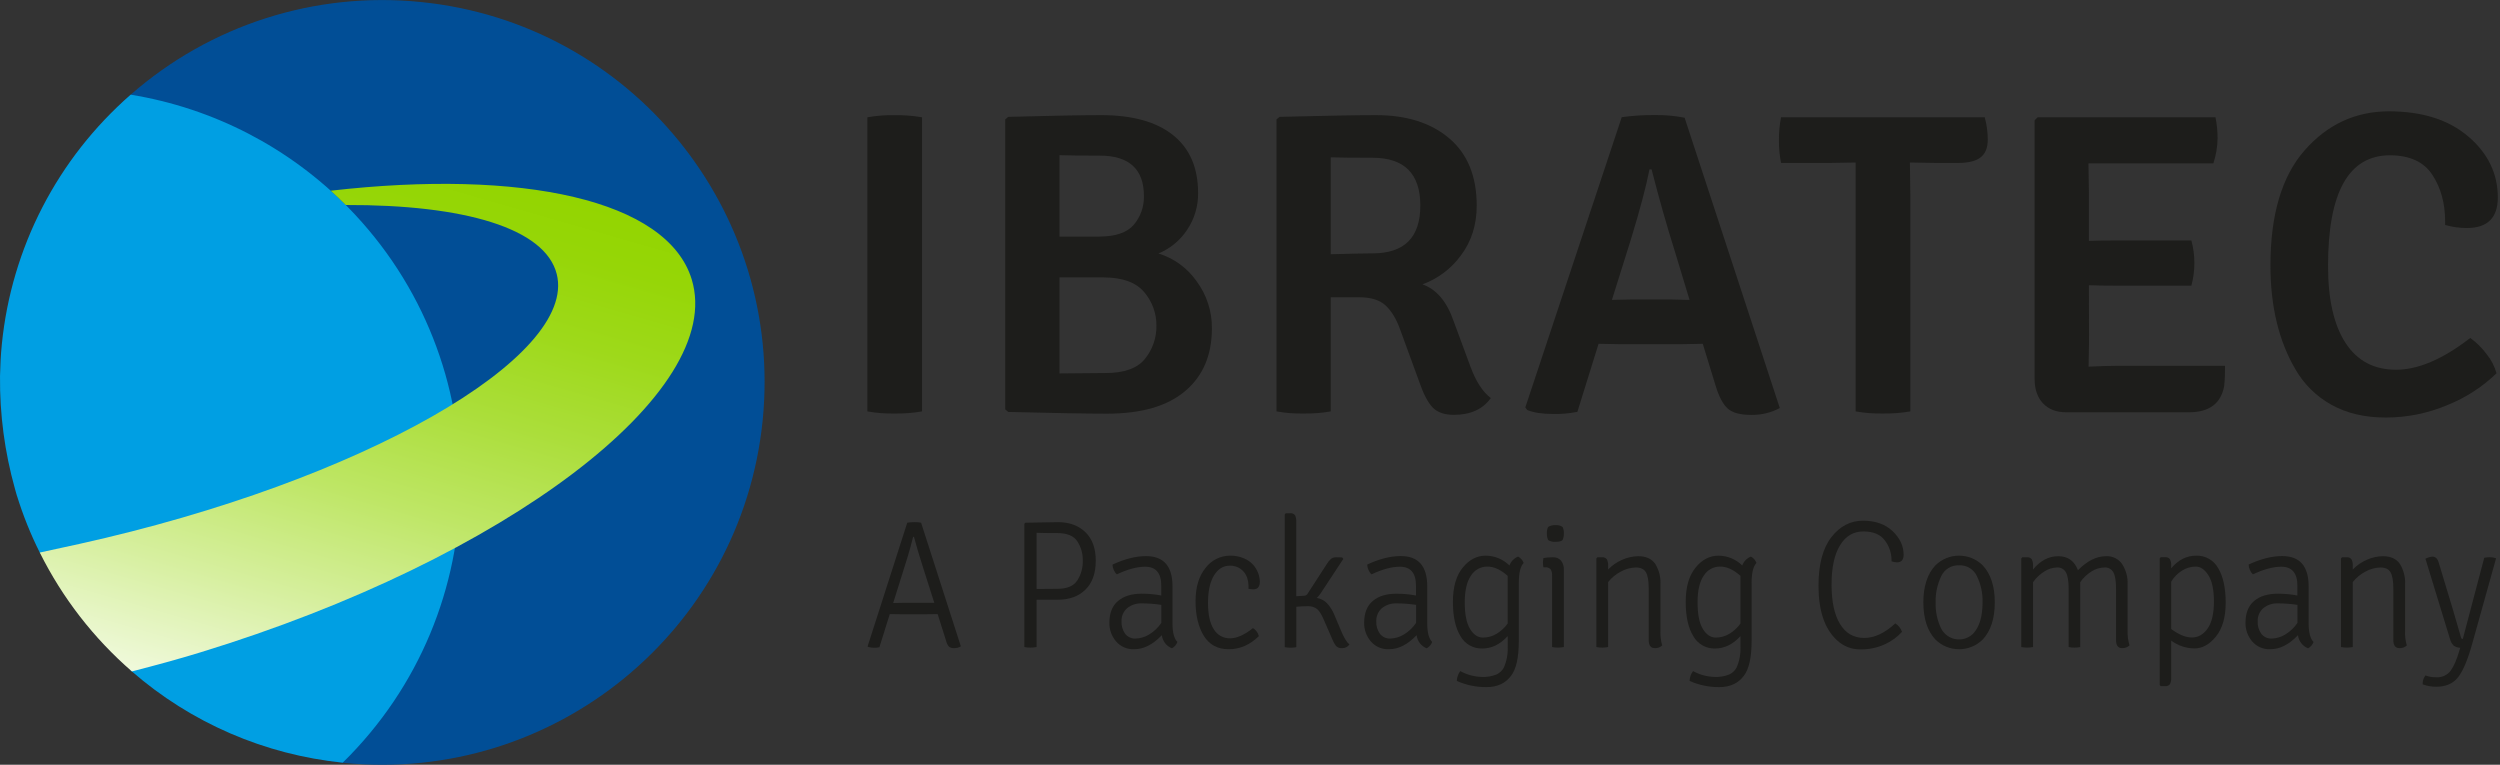 <svg xmlns="http://www.w3.org/2000/svg" width="170" height="52" viewBox="0 0 170 52" fill="none"><rect x="0" y="0" width="170" height="52" fill="#333333" stroke="none"/><path d="M58.983 27.975V7.976C59.591 7.867 60.209 7.819 60.827 7.832C61.455 7.821 62.082 7.868 62.7 7.976V27.975C62.082 28.083 61.455 28.131 60.827 28.119C60.209 28.132 59.591 28.084 58.983 27.975Z" fill="#1D1D1B"></path><path d="M68.557 7.946C71.485 7.868 73.593 7.829 74.883 7.829C77.01 7.829 78.639 8.283 79.772 9.191C80.905 10.099 81.471 11.412 81.471 13.129C81.481 14.018 81.222 14.889 80.725 15.626C80.252 16.347 79.573 16.907 78.776 17.236C79.827 17.559 80.74 18.224 81.37 19.125C82.056 20.051 82.422 21.178 82.409 22.331C82.409 24.146 81.804 25.567 80.593 26.592C79.383 27.616 77.617 28.129 75.294 28.129C73.889 28.129 71.644 28.09 68.559 28.012L68.354 27.837V8.122L68.557 7.946ZM72.047 10.553V16.087H74.742C75.854 16.087 76.639 15.819 77.099 15.282C77.559 14.739 77.804 14.047 77.787 13.335C77.787 11.499 76.781 10.582 74.771 10.582C73.519 10.582 72.611 10.573 72.047 10.553ZM72.047 25.394L75.181 25.366C76.449 25.366 77.343 25.043 77.86 24.399C78.376 23.762 78.65 22.963 78.637 22.144C78.644 21.306 78.347 20.495 77.802 19.86C77.245 19.197 76.323 18.866 75.034 18.864H72.047V25.394Z" fill="#1D1D1B"></path><path d="M100.416 13.979C100.416 15.286 100.06 16.413 99.347 17.361C98.69 18.266 97.776 18.953 96.726 19.337C97.687 19.669 98.399 20.52 98.864 21.884L100.001 24.959C100.373 25.955 100.831 26.658 101.377 27.067C100.831 27.829 99.991 28.211 98.86 28.21C98.216 28.21 97.732 28.038 97.41 27.697C97.089 27.355 96.791 26.783 96.517 25.984L95.2 22.381C94.945 21.678 94.618 21.141 94.219 20.77C93.82 20.4 93.219 20.214 92.418 20.214H90.491V27.975C89.877 28.083 89.255 28.131 88.631 28.119C88.017 28.132 87.405 28.083 86.801 27.975V8.122L87.007 7.946C90.091 7.868 92.276 7.829 93.566 7.829C95.654 7.829 97.318 8.358 98.557 9.414C99.796 10.471 100.416 11.992 100.416 13.979ZM90.491 10.7V17.288C91.896 17.249 92.843 17.23 93.331 17.229C95.498 17.229 96.582 16.145 96.582 13.979C96.582 11.814 95.498 10.729 93.33 10.727C92.06 10.727 91.114 10.719 90.491 10.7Z" fill="#1D1D1B"></path><path d="M115.788 23.378L114.266 23.407H110.196L108.703 23.378L107.262 28.005C106.713 28.116 106.152 28.165 105.592 28.149C104.87 28.149 104.294 28.061 103.863 27.886L103.719 27.71L110.278 7.969C111.014 7.865 111.759 7.818 112.503 7.825C113.191 7.812 113.879 7.873 114.554 8.005L121.026 27.746C120.428 28.066 119.758 28.227 119.079 28.214C118.347 28.214 117.818 28.073 117.494 27.789C117.17 27.505 116.892 26.984 116.66 26.223L115.788 23.378ZM109.611 20.391L110.987 20.363H113.592C113.651 20.363 113.841 20.363 114.168 20.377C114.495 20.391 114.729 20.391 114.889 20.391L113.895 17.112C113.347 15.374 112.818 13.51 112.309 11.52H112.165C111.931 12.71 111.51 14.291 110.906 16.263L109.611 20.391Z" fill="#1D1D1B"></path><path d="M129.873 11.05L129.902 13.211V27.975C129.284 28.082 128.655 28.129 128.028 28.119C127.41 28.131 126.792 28.082 126.183 27.975V11.05L124.426 11.08H121.112C121.01 10.574 120.961 10.059 120.968 9.543C120.962 9.017 121.01 8.492 121.112 7.976H134.962C135.101 8.476 135.17 8.995 135.167 9.514C135.167 10.05 135.005 10.446 134.684 10.7C134.363 10.953 133.85 11.08 133.147 11.08H131.654L129.896 11.05H129.873Z" fill="#1D1D1B"></path><path d="M142.054 23.203L142.024 24.932C142.844 24.893 143.515 24.874 144.041 24.873H151.302C151.309 25.332 151.291 25.792 151.245 26.249C151.028 27.44 150.227 28.037 148.843 28.035H140.498C139.834 28.035 139.312 27.835 138.93 27.435C138.549 27.034 138.357 26.482 138.354 25.78V8.181L138.559 7.976H150.652C150.75 8.453 150.798 8.939 150.796 9.426C150.785 9.998 150.688 10.566 150.508 11.109H142.015L142.046 13.1V16.38C142.514 16.361 143.139 16.352 143.919 16.351H149.014C149.286 17.357 149.286 18.419 149.014 19.425H143.919C143.138 19.425 142.514 19.415 142.046 19.396L142.054 23.203Z" fill="#1D1D1B"></path><path d="M166.269 15.296V15.063C166.269 13.832 165.981 12.776 165.404 11.893C164.828 11.01 163.867 10.566 162.523 10.56C159.711 10.56 158.305 13.069 158.307 18.086C158.307 20.35 158.701 22.092 159.492 23.312C160.283 24.533 161.43 25.142 162.933 25.142C164.436 25.142 166.118 24.422 167.977 22.981C168.402 23.288 168.776 23.658 169.089 24.079C169.402 24.462 169.632 24.906 169.763 25.383C168.801 26.314 167.667 27.047 166.425 27.544C165.1 28.105 163.675 28.393 162.237 28.393C160.796 28.393 159.557 28.1 158.518 27.514C157.505 26.949 156.665 26.119 156.087 25.113C154.956 23.181 154.39 20.827 154.39 18.053C154.39 14.595 155.165 11.984 156.717 10.22C158.269 8.456 160.177 7.573 162.442 7.57C164.707 7.57 166.508 8.141 167.845 9.283C169.183 10.426 169.851 11.806 169.851 13.426C169.851 14.814 169.148 15.507 167.742 15.505C167.243 15.507 166.747 15.436 166.269 15.296Z" fill="#1D1D1B"></path><path d="M63.762 41.759L62.915 41.77H61.34L60.504 41.759L59.8 44.012C59.681 44.038 59.562 44.05 59.441 44.048C59.3 44.048 59.158 44.027 59.023 43.986L58.998 43.95L61.693 35.544C61.856 35.517 62.02 35.504 62.186 35.507C62.336 35.502 62.487 35.514 62.634 35.544L65.338 43.95C65.207 44.034 65.053 44.077 64.897 44.073C64.771 44.084 64.644 44.053 64.539 43.981C64.447 43.881 64.382 43.759 64.35 43.628L63.762 41.759ZM60.736 41.004L61.431 40.991H63.532L62.751 38.537C62.5 37.753 62.3 37.076 62.151 36.507H62.092C61.967 37.01 61.838 37.481 61.704 37.917L60.736 41.004Z" fill="#1D1D1B"></path><path d="M69.725 35.544L71.948 35.507C72.716 35.507 73.335 35.733 73.807 36.187C74.278 36.641 74.513 37.291 74.511 38.138C74.511 38.984 74.278 39.636 73.812 40.093C73.347 40.55 72.725 40.779 71.948 40.78H70.49V43.999C70.35 44.027 70.209 44.038 70.066 44.037C69.928 44.04 69.789 44.027 69.654 43.999V35.618L69.725 35.544ZM70.49 40.05C70.818 40.05 71.299 40.038 71.931 40.038C72.562 40.038 73.003 39.85 73.253 39.475C73.511 39.074 73.642 38.606 73.629 38.131C73.642 37.659 73.511 37.195 73.253 36.801C73.003 36.433 72.552 36.25 71.9 36.249C71.251 36.249 70.779 36.246 70.49 36.231V40.05Z" fill="#1D1D1B"></path><path d="M80.063 43.652C80 43.841 79.864 43.995 79.687 44.084C79.314 43.933 79.053 43.592 79.004 43.193C78.4 43.829 77.776 44.148 77.131 44.146C76.654 44.171 76.193 43.972 75.885 43.608C75.589 43.256 75.431 42.811 75.438 42.351C75.438 41.691 75.634 41.195 76.026 40.865C76.418 40.535 76.955 40.37 77.637 40.371C78.083 40.37 78.529 40.41 78.967 40.494V39.834C78.967 38.969 78.602 38.537 77.873 38.537C77.315 38.537 76.671 38.71 75.944 39.057C75.854 38.975 75.784 38.873 75.737 38.76C75.683 38.645 75.653 38.52 75.65 38.393C76.472 38.008 77.233 37.816 77.931 37.816C79.131 37.816 79.73 38.501 79.73 39.871V42.422C79.733 43.017 79.843 43.436 80.063 43.652ZM76.263 42.242C76.246 42.55 76.335 42.855 76.517 43.106C76.687 43.316 76.946 43.435 77.217 43.422C77.541 43.414 77.859 43.319 78.134 43.149C78.467 42.949 78.752 42.68 78.969 42.357V41.131C78.536 41.064 78.098 41.031 77.658 41.031C77.287 41.01 76.921 41.129 76.634 41.365C76.387 41.589 76.252 41.909 76.263 42.242Z" fill="#1D1D1B"></path><path d="M84.897 40.038V39.778C84.89 39.612 84.86 39.448 84.808 39.289C84.641 38.783 84.16 38.448 83.627 38.465C83.18 38.465 82.821 38.688 82.55 39.133C82.279 39.579 82.144 40.2 82.145 40.997C82.145 41.793 82.278 42.394 82.544 42.799C82.773 43.182 83.191 43.414 83.638 43.406C84.101 43.406 84.622 43.174 85.203 42.711C85.403 42.834 85.546 43.028 85.602 43.256C84.998 43.851 84.315 44.148 83.556 44.148C82.797 44.148 82.23 43.842 81.857 43.231C81.484 42.62 81.297 41.837 81.298 40.88C81.298 39.923 81.526 39.168 81.98 38.615C82.374 38.092 82.994 37.783 83.65 37.785C83.975 37.779 84.298 37.842 84.596 37.971C84.843 38.072 85.063 38.229 85.237 38.429C85.501 38.74 85.653 39.129 85.67 39.537C85.67 39.896 85.526 40.074 85.237 40.074C85.124 40.073 85.01 40.06 84.897 40.038Z" fill="#1D1D1B"></path><path d="M90.73 41.796L91.2 42.91C91.405 43.397 91.592 43.698 91.765 43.814C91.661 43.979 91.478 44.077 91.284 44.073C91.125 44.093 90.967 44.04 90.851 43.929C90.74 43.782 90.651 43.619 90.586 43.446L90.021 42.149C89.864 41.778 89.707 41.531 89.552 41.407C89.374 41.278 89.158 41.211 88.939 41.221C88.689 41.221 88.426 41.233 88.151 41.259V44.007C88.024 44.034 87.893 44.047 87.763 44.044C87.629 44.045 87.494 44.034 87.363 44.007V34.974L87.433 34.9H87.722C87.851 34.881 87.981 34.933 88.063 35.035C88.128 35.175 88.155 35.329 88.145 35.482V40.545L88.687 40.508C88.794 40.505 88.889 40.443 88.933 40.347L90.239 38.329C90.314 38.206 90.407 38.092 90.516 37.995C90.622 37.922 90.751 37.887 90.88 37.896C91.041 37.896 91.168 37.896 91.275 37.909L91.344 38.008L89.804 40.347C89.732 40.461 89.645 40.564 89.546 40.657C89.801 40.704 90.036 40.824 90.222 41.004C90.439 41.234 90.611 41.502 90.73 41.796Z" fill="#1D1D1B"></path><path d="M97.387 43.652C97.324 43.841 97.189 43.995 97.011 44.084C96.638 43.933 96.377 43.592 96.328 43.193C95.725 43.829 95.101 44.148 94.455 44.146C93.978 44.171 93.517 43.972 93.209 43.608C92.913 43.256 92.755 42.811 92.762 42.351C92.762 41.691 92.958 41.195 93.35 40.865C93.742 40.535 94.278 40.371 94.958 40.373C95.405 40.371 95.85 40.411 96.288 40.495V39.834C96.288 38.969 95.923 38.537 95.194 38.537C94.637 38.537 93.994 38.71 93.265 39.057C93.175 38.975 93.105 38.873 93.059 38.76C93.004 38.644 92.974 38.517 92.971 38.389C93.794 38.004 94.555 37.812 95.252 37.812C96.452 37.812 97.052 38.497 97.052 39.867V42.417C97.057 43.017 97.167 43.436 97.387 43.652ZM93.588 42.242C93.57 42.55 93.66 42.855 93.841 43.106C94.01 43.316 94.271 43.435 94.54 43.422C94.864 43.414 95.181 43.319 95.458 43.149C95.791 42.949 96.076 42.68 96.294 42.357V41.131C95.86 41.064 95.422 41.031 94.982 41.031C94.611 41.01 94.245 41.129 93.958 41.365C93.712 41.589 93.576 41.909 93.588 42.242Z" fill="#1D1D1B"></path><path d="M100.792 44.099C100.183 44.116 99.615 43.793 99.315 43.263C98.971 42.706 98.798 41.925 98.798 40.923C98.798 39.922 99.02 39.148 99.462 38.602C99.906 38.057 100.428 37.785 101.027 37.785C101.632 37.788 102.213 38.027 102.644 38.453C102.743 38.175 102.958 37.955 103.232 37.847C103.406 37.94 103.54 38.093 103.609 38.279C103.389 38.511 103.279 38.966 103.279 39.642V43.58C103.279 44.711 103.103 45.504 102.75 45.956C102.366 46.469 101.81 46.726 101.08 46.724C100.386 46.73 99.697 46.587 99.063 46.303C99.07 46.061 99.153 45.828 99.298 45.635C99.742 45.878 100.237 46.014 100.745 46.03C101.089 46.048 101.432 45.994 101.753 45.868C101.965 45.773 102.139 45.612 102.253 45.41C102.452 44.968 102.544 44.485 102.524 43.999V43.256C102.007 43.818 101.431 44.099 100.792 44.099ZM102.521 42.39V39.159C102.05 38.737 101.588 38.525 101.132 38.527C100.683 38.527 100.263 38.759 100.027 39.141C99.745 39.548 99.603 40.157 99.603 40.966C99.603 41.776 99.723 42.377 99.962 42.767C100.201 43.159 100.494 43.355 100.838 43.355C101.176 43.358 101.505 43.263 101.791 43.083C102.082 42.904 102.331 42.669 102.527 42.39H102.521Z" fill="#1D1D1B"></path><path d="M106.341 38.737V43.999C106.078 44.05 105.805 44.05 105.541 43.999V39.171C105.559 39.007 105.521 38.842 105.436 38.701C105.335 38.608 105.197 38.561 105.06 38.577H104.954C104.932 38.478 104.92 38.376 104.919 38.273C104.92 38.164 104.932 38.054 104.954 37.946C105.141 37.916 105.33 37.9 105.518 37.896H105.612C105.815 37.886 106.011 37.968 106.147 38.119C106.285 38.295 106.354 38.514 106.341 38.737ZM105.271 36.72C105.21 36.577 105.183 36.423 105.188 36.267C105.18 36.119 105.207 35.971 105.271 35.835C105.419 35.74 105.595 35.697 105.771 35.711C105.944 35.694 106.115 35.739 106.259 35.835C106.322 35.971 106.35 36.119 106.341 36.267C106.347 36.423 106.32 36.577 106.259 36.72C106.181 36.802 106.021 36.844 105.782 36.844C105.601 36.861 105.42 36.816 105.266 36.72H105.271Z" fill="#1D1D1B"></path><path d="M112.912 39.74V42.86C112.893 43.207 112.933 43.554 113.029 43.889C112.893 44.02 112.71 44.086 112.523 44.073C112.249 44.073 112.112 43.889 112.112 43.517V40.025C112.112 39.505 112.049 39.135 111.923 38.917C111.798 38.7 111.57 38.59 111.24 38.589C110.882 38.596 110.53 38.693 110.217 38.868C109.882 39.041 109.588 39.285 109.353 39.58V43.999C109.222 44.027 109.086 44.038 108.952 44.037C108.818 44.038 108.684 44.027 108.553 43.999V37.971L108.624 37.896H108.929C109.059 37.877 109.188 37.93 109.269 38.033C109.334 38.171 109.363 38.325 109.353 38.478V38.726C109.621 38.446 109.944 38.223 110.299 38.069C110.648 37.91 111.027 37.825 111.41 37.822C111.935 37.822 112.318 37.999 112.563 38.354C112.815 38.77 112.936 39.253 112.912 39.74Z" fill="#1D1D1B"></path><path d="M116.622 44.099C116.013 44.116 115.445 43.793 115.147 43.263C114.801 42.706 114.628 41.925 114.628 40.923C114.628 39.922 114.85 39.148 115.294 38.602C115.736 38.057 116.258 37.785 116.857 37.785C117.462 37.788 118.043 38.027 118.474 38.453C118.573 38.175 118.788 37.953 119.063 37.847C119.237 37.94 119.37 38.094 119.439 38.279C119.219 38.511 119.109 38.966 119.109 39.642V43.58C119.109 44.711 118.933 45.504 118.58 45.956C118.196 46.469 117.639 46.726 116.91 46.724C116.216 46.73 115.527 46.587 114.893 46.303C114.9 46.061 114.982 45.828 115.128 45.635C115.572 45.878 116.066 46.014 116.572 46.03C116.916 46.048 117.259 45.994 117.58 45.868C117.792 45.773 117.967 45.612 118.08 45.41C118.279 44.968 118.371 44.485 118.351 43.999V43.256C117.837 43.818 117.26 44.099 116.622 44.099ZM118.351 42.39V39.159C117.88 38.737 117.418 38.525 116.964 38.527C116.513 38.525 116.095 38.757 115.857 39.141C115.575 39.548 115.433 40.157 115.435 40.966C115.435 41.775 115.553 42.376 115.794 42.767C116.034 43.159 116.324 43.355 116.67 43.355C117.007 43.357 117.337 43.263 117.622 43.083C117.912 42.904 118.163 42.668 118.357 42.39H118.351Z" fill="#1D1D1B"></path><path d="M128.624 38.168V38.094C128.624 37.609 128.465 37.136 128.171 36.75C127.87 36.342 127.383 36.138 126.707 36.138C126.031 36.138 125.504 36.452 125.122 37.079C124.737 37.706 124.546 38.597 124.546 39.753C124.546 40.909 124.737 41.802 125.122 42.433C125.507 43.064 126.052 43.38 126.758 43.38C127.464 43.38 128.171 43.05 128.88 42.39C129.095 42.523 129.258 42.727 129.338 42.966C128.997 43.334 128.586 43.628 128.128 43.831C127.615 44.057 127.059 44.169 126.498 44.159C125.905 44.165 125.333 43.939 124.905 43.528C124.073 42.76 123.658 41.525 123.658 39.827C123.658 38.374 123.951 37.275 124.534 36.527C125.118 35.779 125.834 35.406 126.681 35.407C127.527 35.407 128.2 35.645 128.699 36.119C129.197 36.593 129.446 37.128 129.446 37.721C129.446 38.069 129.294 38.243 128.987 38.242C128.863 38.234 128.74 38.21 128.624 38.168Z" fill="#1D1D1B"></path><path d="M135.645 40.966C135.645 42.064 135.371 42.906 134.822 43.492C133.93 44.367 132.503 44.367 131.611 43.492C131.063 42.906 130.789 42.064 130.788 40.966C130.788 39.868 131.062 39.027 131.611 38.44C132.503 37.566 133.93 37.566 134.822 38.44C135.371 39.027 135.647 39.868 135.645 40.966ZM133.217 38.44C132.701 38.419 132.223 38.708 132.005 39.177C131.736 39.736 131.605 40.351 131.624 40.972C131.603 41.589 131.735 42.2 132.005 42.755C132.36 43.422 133.188 43.677 133.857 43.322C133.971 43.262 134.075 43.185 134.167 43.096C134.598 42.642 134.812 41.932 134.814 40.966C134.833 40.348 134.7 39.734 134.43 39.177C134.213 38.708 133.733 38.417 133.217 38.44Z" fill="#1D1D1B"></path><path d="M140.667 40.025C140.667 39.514 140.606 39.146 140.485 38.923C140.366 38.703 140.129 38.572 139.879 38.589C139.57 38.597 139.271 38.691 139.014 38.861C138.711 39.051 138.449 39.299 138.245 39.592V43.999C137.981 44.05 137.709 44.05 137.445 43.999V37.982L137.515 37.896H137.821C137.951 37.877 138.082 37.929 138.162 38.033C138.227 38.171 138.256 38.325 138.245 38.478V38.726C138.739 38.123 139.311 37.822 139.962 37.822C140.613 37.822 141.06 38.139 141.302 38.775C141.929 38.139 142.563 37.822 143.207 37.822C143.642 37.796 144.06 38.001 144.308 38.36C144.569 38.767 144.697 39.246 144.678 39.728V42.86C144.662 43.207 144.706 43.556 144.807 43.889C144.668 44.014 144.487 44.08 144.301 44.073C144.027 44.073 143.89 43.889 143.89 43.517V40.012C143.89 39.501 143.83 39.136 143.707 38.917C143.588 38.698 143.351 38.57 143.102 38.589C142.795 38.596 142.497 38.685 142.237 38.85C141.926 39.038 141.66 39.292 141.455 39.592V43.999C141.324 44.027 141.19 44.04 141.056 44.037C140.925 44.04 140.795 44.028 140.667 43.999V40.025Z" fill="#1D1D1B"></path><path d="M149.341 37.785C149.959 37.763 150.536 38.092 150.835 38.632C151.175 39.198 151.345 39.978 151.347 40.972C151.348 41.966 151.128 42.734 150.688 43.278C150.249 43.822 149.759 44.094 149.217 44.094C148.649 44.086 148.098 43.9 147.641 43.561V46.074C147.652 46.227 147.624 46.381 147.559 46.521C147.478 46.623 147.348 46.675 147.219 46.657H146.93L146.86 46.583V37.966L146.93 37.891H147.219C147.348 37.873 147.478 37.926 147.559 38.028C147.624 38.167 147.652 38.321 147.641 38.474V38.646C148.119 38.072 148.686 37.785 149.341 37.785ZM150.547 40.91C150.547 40.106 150.422 39.508 150.17 39.115C149.917 38.721 149.629 38.525 149.305 38.527C148.974 38.53 148.649 38.626 148.371 38.806C148.072 38.994 147.821 39.25 147.641 39.554V42.773C148.167 43.162 148.642 43.354 149.064 43.35C149.487 43.345 149.84 43.139 150.124 42.731C150.406 42.322 150.547 41.716 150.547 40.91Z" fill="#1D1D1B"></path><path d="M157.321 43.652C157.258 43.841 157.122 43.995 156.945 44.084C156.573 43.933 156.311 43.592 156.262 43.193C155.658 43.829 155.033 44.148 154.389 44.146C153.912 44.171 153.451 43.972 153.141 43.608C152.845 43.256 152.687 42.811 152.694 42.351C152.694 41.691 152.89 41.195 153.282 40.865C153.674 40.535 154.211 40.37 154.894 40.371C155.34 40.37 155.785 40.41 156.223 40.494V39.834C156.223 38.969 155.858 38.537 155.129 38.537C154.572 38.537 153.929 38.71 153.2 39.057C153.111 38.975 153.04 38.873 152.994 38.76C152.939 38.644 152.909 38.517 152.906 38.389C153.729 38.004 154.49 37.812 155.188 37.812C156.387 37.812 156.987 38.497 156.987 39.867V42.417C156.991 43.017 157.102 43.436 157.321 43.652ZM153.523 42.242C153.504 42.55 153.593 42.855 153.775 43.106C153.945 43.316 154.204 43.435 154.475 43.422C154.799 43.414 155.116 43.319 155.392 43.149C155.724 42.949 156.01 42.68 156.227 42.357V41.131C155.794 41.064 155.356 41.031 154.916 41.031C154.546 41.01 154.18 41.129 153.893 41.365C153.647 41.589 153.511 41.909 153.523 42.242Z" fill="#1D1D1B"></path><path d="M163.546 39.74V42.86C163.527 43.207 163.567 43.554 163.662 43.889C163.527 44.02 163.344 44.086 163.157 44.073C162.883 44.073 162.746 43.889 162.746 43.517V40.025C162.746 39.505 162.683 39.135 162.557 38.917C162.432 38.7 162.204 38.59 161.876 38.589C161.517 38.596 161.165 38.693 160.853 38.868C160.517 39.041 160.223 39.285 159.988 39.58V43.999C159.723 44.05 159.452 44.05 159.187 43.999V37.971L159.258 37.896H159.564C159.694 37.877 159.824 37.93 159.904 38.033C159.969 38.171 159.998 38.325 159.988 38.478V38.726C160.256 38.446 160.579 38.223 160.935 38.069C161.283 37.91 161.662 37.825 162.046 37.822C162.57 37.822 162.953 37.999 163.198 38.354C163.451 38.77 163.572 39.253 163.546 39.74Z" fill="#1D1D1B"></path><path d="M169.729 37.982L168.106 43.789C167.808 44.861 167.49 45.615 167.154 46.048C166.818 46.482 166.319 46.7 165.66 46.698C165.347 46.7 165.036 46.645 164.742 46.537V46.475C164.742 46.278 164.808 46.086 164.93 45.93C165.167 46.018 165.419 46.06 165.671 46.054C166.051 46.079 166.419 45.909 166.648 45.603C166.867 45.301 167.07 44.825 167.259 44.172L167.294 44.048C167.135 44.045 166.982 43.995 166.853 43.904C166.727 43.78 166.641 43.625 166.6 43.453L164.93 37.994C165.076 37.916 165.236 37.867 165.4 37.85C165.612 37.85 165.758 37.985 165.832 38.257L166.788 41.419C167.015 42.187 167.204 42.835 167.353 43.362C167.364 43.417 167.415 43.455 167.471 43.449L168.929 37.927C169.057 37.903 169.187 37.89 169.317 37.891C169.449 37.89 169.58 37.91 169.706 37.953L169.729 37.982Z" fill="#1D1D1B"></path><path d="M51.86 28.595C50.419 42.881 37.666 53.303 23.379 51.873L23.307 51.864C22.324 51.763 21.415 51.527 20.473 51.321C7.741 48.553 -0.017 37.278 1.324 24C2.014 17.165 4.091 10.631 8.885 6.439C14.298 1.693 21.442 -0.59 28.605 0.136C42.889 1.563 53.298 14.305 51.86 28.595Z" fill="#014E96"></path><path d="M8.888 6.439C3.913 10.773 0.779 16.842 0.125 23.407C0.052 24.136 0.016 24.857 0.001 25.577C-0.025 28.167 0.318 30.747 1.017 33.24C1.058 33.377 1.088 33.514 1.132 33.649C1.132 33.675 1.15 33.698 1.156 33.721C1.566 35.043 2.082 36.328 2.7 37.566C2.751 37.668 3.089 37.806 3.147 37.909C3.475 38.485 3.618 39.002 3.955 39.553C4.086 39.747 4.487 39.903 4.628 40.108C5.02 40.675 5.216 41.26 5.598 41.816C6.328 42.767 6.733 43.746 7.875 44.122C8.419 44.299 8.547 45.293 8.961 45.652C12.987 49.154 17.998 51.322 23.307 51.86C33.834 41.531 33.995 24.623 23.666 14.096C19.681 10.034 14.503 7.353 8.888 6.439Z" fill="#009FE3"></path><path d="M47.037 18.998C45.382 13.583 35.495 11.479 22.487 12.968C22.836 13.283 23.179 13.605 23.51 13.94C31.555 13.915 37.079 15.508 37.86 18.645C39.265 24.265 24.679 32.711 5.419 36.982C4.535 37.178 3.635 37.373 2.768 37.559L2.705 37.573C4.239 40.654 6.367 43.4 8.968 45.655L9.098 45.623C10.584 45.24 12.107 44.828 13.617 44.364C34.413 38.005 49.374 26.648 47.037 18.998Z" fill="url(#paint0_linear_355_3348)"></path><defs><linearGradient id="paint0_linear_355_3348" x1="18.331" y1="52.713" x2="30.392" y2="10.793" gradientUnits="userSpaceOnUse"><stop stop-color="white"></stop><stop offset="0.08" stop-color="#F2FAE1"></stop><stop offset="0.28" stop-color="#D6EF9E"></stop><stop offset="0.46" stop-color="#BEE665"></stop><stop offset="0.63" stop-color="#ABDE3A"></stop><stop offset="0.78" stop-color="#9ED91A"></stop><stop offset="0.91" stop-color="#96D607"></stop><stop offset="1" stop-color="#93D500"></stop></linearGradient></defs></svg>